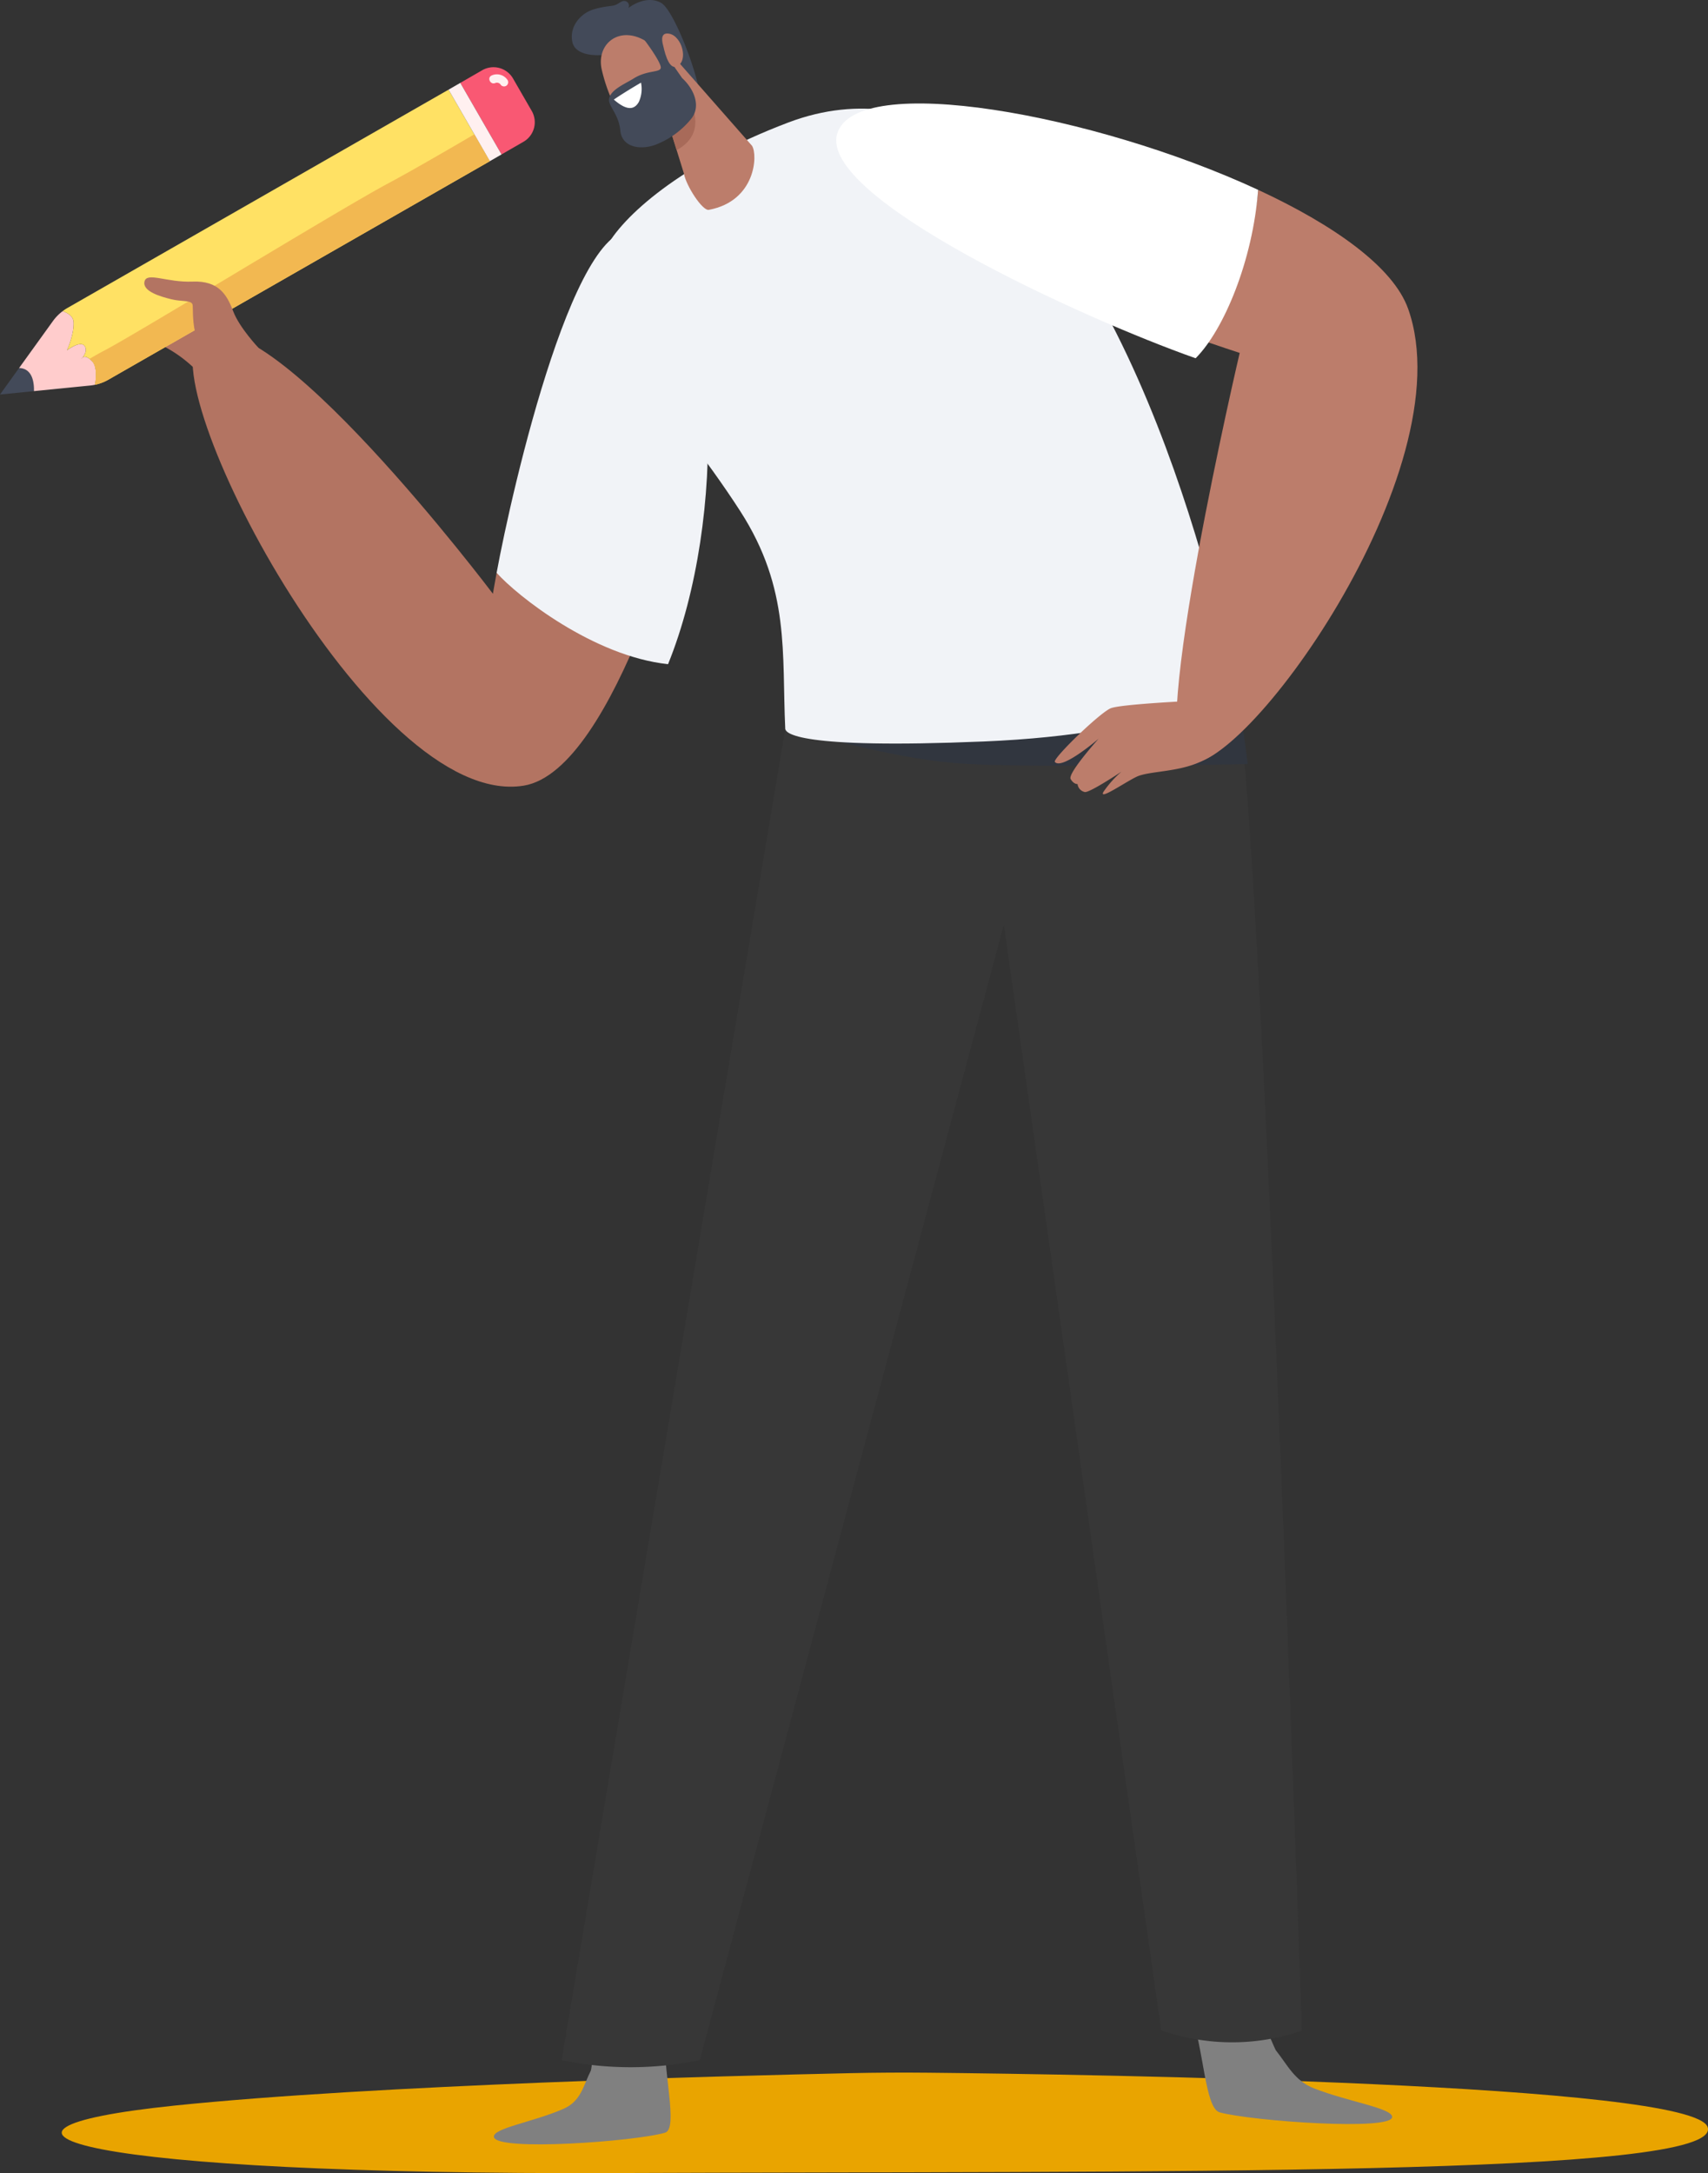 <svg xmlns="http://www.w3.org/2000/svg" xmlns:xlink="http://www.w3.org/1999/xlink" width="463.082" height="589.073" viewBox="0 0 463.082 589.073">
  <rect x="0" y="0" width="463.082" height="589.073" fill="#333333" stroke="none"/>
  <defs>
    <clipPath id="clip-path">
      <rect id="Rectangle_4404" data-name="Rectangle 4404" width="463.082" height="589.073" fill="none" style="mix-blend-mode: multiply;isolation: isolate"/>
    </clipPath>
  </defs>
  <g id="Groupe_4170" data-name="Groupe 4170" style="isolation: isolate">
    <g id="Groupe_4169" data-name="Groupe 4169" clip-path="url(#clip-path)">
      <path id="Tracé_18690" data-name="Tracé 18690" d="M249.6,489.85q-10.567-.108-21.171.12c-31.983.693-129.031,3.177-183.152,8.78-65.454,6.777-26.457,18.89,119.645,18.294s300.542,1.183,295.917-12.459C456.829,492.768,293.276,490.3,249.6,489.85" transform="translate(2.145 72.007)" fill="#e9a400" style="mix-blend-mode: multiply;isolation: isolate"/>
      <path id="Tracé_18691" data-name="Tracé 18691" d="M135.633,501.162c4.76-2.084,5.365-6.323,7.391-10.344.136-.271.919-6.045.924-6.506.024-1.992,5.782-7.282,8.464-3.134,5.288,8.177,11.085-4.6,10.776-1.188-.913,10.159,3.75,26.541-.034,27.652-8.061,2.367-45.688,5.119-46.4,1.168-.428-2.372,10.645-4.043,18.879-7.648" transform="translate(17.162 70.476)" fill="gray"/>
      <path id="Tracé_18692" data-name="Tracé 18692" d="M315.005,496.362c-5.369-2.084-7.212-6.323-10.414-10.344-.216-.271-2.685-6.045-2.825-6.506-.607-1.992-7.909-7.282-9.379-3.134-2.9,8.177-12.427-4.6-11.123-1.188,3.88,10.159,4,26.541,8.112,27.652,8.753,2.367,47.182,5.119,46.741,1.168-.264-2.372-11.826-4.043-21.112-7.648" transform="translate(41.331 69.77)" fill="gray"/>
      <path id="Tracé_18693" data-name="Tracé 18693" d="M50.3,91.866a35.637,35.637,0,0,0-13.462-9.474c-7.862-3.147-9.495-6.9-4.988-9.435s11.3-7.6,16.141-3.239S61.8,83.792,59.288,87.246s-5.467,6.349-8.989,4.62" transform="translate(4.318 9.998)" fill="#b37462"/>
      <path id="Tracé_18694" data-name="Tracé 18694" d="M127.956,143.717c-.657,3.586-1.007,5.69-1.007,5.69s-62.1-82.332-79.259-69.473C33.327,90.7,93.659,208.122,135.27,201.424c12.637-2.035,23.829-22.515,31.874-42.307-13.975-18.648-25.992-26.935-39.189-15.4" transform="translate(6.693 11.551)" fill="#b37462"/>
      <path id="Tracé_18695" data-name="Tracé 18695" d="M156.707,55.335c-17.158-10.017-35.3,70-39.316,91.925,5.593,6.294,26.275,22.609,46.475,24.774,15.941-39.219,14.876-103.835-7.158-116.7" transform="translate(17.258 8.008)" fill="#f1f3f7"/>
      <path id="Tracé_18696" data-name="Tracé 18696" d="M333.445,527.374a56.938,56.938,0,0,1-7.655,2.06c-.629.131-1.262.243-1.894.348a58,58,0,0,1-25.212-1.453l-3.358-.954L252.871,229.15l-.226-1.583-.415,1.54L170.21,535.381l-.779.151q-4.3.848-8.64,1.286c-.657.067-1.319.125-1.976.175-2.445.2-4.9.294-7.35.294a92.556,92.556,0,0,1-18.708-1.906l60.631-360.856c1.076-10.223,69.131-19.968,103.168-17.024.076.008.151.013.223.021.4.033.8.071,1.194.112.213.022.431.042.645.068.641.067,1.265.138,1.876.218.406.05.808.1,1.2.163l.586.088.662.1c.18.03.356.06.531.093.73.122,1.428.255,2.1.4.118.022.231.046.344.071a31.751,31.751,0,0,1,4.226,1.207l.264.1c.3.117.586.234.863.36.117.05.235.1.348.159s.226.109.335.163.218.109.322.167c.223.122.436.243.637.373.08.05.159.1.24.155.184.122.36.248.523.381.076.06.15.118.221.18a5.5,5.5,0,0,1,.684.684,1.011,1.011,0,0,1,.092.112l.008.008c.068.085.126.169.185.252a1.9,1.9,0,0,1,.142.234,1.026,1.026,0,0,1,.068.109c.049.092.1.185.138.276.054.122.1.251.155.393.545,1.633,1.131,5.486,1.738,11.178.273,2.551.549,5.478.829,8.741,4.754,55.148,10.621,206.48,13.591,288.591,1.193,32.923,1.918,54.717,1.918,54.717" transform="translate(19.517 23.076)" fill="#373737"/>
      <path id="Tracé_18697" data-name="Tracé 18697" d="M143.3,14.916s-7.186.732-8.015-3.65,2.562-7.766,5.805-8.733,4.937-.759,6.023-1.242,1.916-1.451,2.951-.829a1.264,1.264,0,0,1,.415,1.726s4.605-3.729,8.829-1.45S171.554,26.5,169.547,27.189,143.3,14.916,143.3,14.916" transform="translate(19.87 0)" fill="#434a59"/>
      <path id="Tracé_18698" data-name="Tracé 18698" d="M232.85,183.809c15.572,1.091,58.681.508,77.934.178-1.267-10.559-2.475-17.881-3.552-20.3-1.512-3.4-8.6-5.381-18.66-6.251-34.553,5.7-101.51,16.817-101.51,16.817s25.484,8.137,45.789,9.559" transform="translate(27.5 23.144)" fill="#31363f"/>
      <path id="Tracé_18699" data-name="Tracé 18699" d="M258.141,230.049" transform="translate(37.949 33.819)" fill="#fd6467"/>
      <path id="Tracé_18700" data-name="Tracé 18700" d="M242.916,35.7c-12.8-9.48-30.586-13.608-49.964-6.282-29.133,11.016-45.223,25.629-49.61,34.213-8.759,17.139,17.573,41.7,36.551,71.174,13.606,21.13,11.228,38.576,12.192,59.027.21,1.013,2.647,5.523,53.865,3.386,49.349-2.06,67.963-14.16,67.963-14.16s-20.3-109.811-71-147.359" transform="translate(20.818 3.774)" fill="#f1f3f7"/>
      <path id="Tracé_18701" data-name="Tracé 18701" d="M159.867,13.588,180.9,37.518c1.613,2.491,1.006,15-11.719,17.368-1.727.321-6.2-6.588-6.756-9.881L156.4,25.6Z" transform="translate(22.993 1.998)" fill="#bc7d6b"/>
      <path id="Tracé_18702" data-name="Tracé 18702" d="M157.908,29.51l6.369-4.611s4.122,7.745-4.035,12.133Z" transform="translate(23.214 3.66)" fill="#a86a59"/>
      <path id="Tracé_18703" data-name="Tracé 18703" d="M154.718,10.248l10.749,8.4a8.322,8.322,0,0,1,.668,11.588c-2.363,2.717-4.231,3.977-8.224,6.007-3.327,1.692-6.888-.2-9.594-4.235A45.375,45.375,0,0,1,142.3,17.793c-1.732-7.216,5.012-12.507,12.419-7.545" transform="translate(20.879 1.221)" fill="#bc7d6b"/>
      <path id="Tracé_18704" data-name="Tracé 18704" d="M163.795,19.961,156,8.773c-.906-.608-2.537-.84-2.694.517,1.61,2.053,4.844,6.71,4.688,7.88-.179,1.344-3.667.565-7.355,2.881-2.348,1.474-6.455,3.108-6.676,5.687-.157,1.847,2.627,4.007,3.065,8.456.476,4.833,6.089,5.443,10.375,3.479a23.145,23.145,0,0,0,8.669-6.481c2.958-3.4,1.043-8.184-2.277-11.232" transform="translate(21.163 1.219)" fill="#434a59"/>
      <path id="Tracé_18705" data-name="Tracé 18705" d="M145.094,24.125s2.256-1.6,7.366-4.594a8.473,8.473,0,0,1-.6,5.259c-1.27,2.193-3.311,2.34-6.762-.665" transform="translate(21.33 2.871)" fill="#fff"/>
      <path id="Tracé_18706" data-name="Tracé 18706" d="M156.763,11.062c-.383-1.382-.631-3.526,1.7-3.085,3.389.642,5.3,7.349,2.034,8.856-2.422,1.119-3.532-5.043-3.734-5.771" transform="translate(23.009 1.164)" fill="#bc7d6b"/>
      <path id="Tracé_18707" data-name="Tracé 18707" d="M340.895,77.083c-4.038-11.345-20.2-22.729-40.661-32.217-1.411,19.082-13.544,33.568-19.218,39.364,8.64,3.041,14.223,4.838,14.223,4.838S270.1,196.254,280.6,200.122c14.276,5.26,75.97-79.008,60.3-123.039" transform="translate(40.873 6.596)" fill="#bc7d6b"/>
      <path id="Tracé_18708" data-name="Tracé 18708" d="M197.932,32.645c-5.184,17.28,66.459,50.069,97.172,60.875,7.665-7.667,15.532-26.572,16.944-45.653-44.383-20.58-109.011-32.239-114.116-15.222" transform="translate(29.059 3.595)" fill="#fff"/>
      <path id="Tracé_18709" data-name="Tracé 18709" d="M285.5,165.679s-18.073.866-20.935,1.928-15.931,13.712-15.212,14.58c1.9,2.293,11.849-6.288,11.849-6.288s-8.459,9.415-7.577,10.92,1.874,1.356,1.874,1.356a2.493,2.493,0,0,0,1.948,2.163c1.184.338,9.969-5.519,9.969-5.519a28.081,28.081,0,0,0-4.872,5.44c-1.429,2.472,5.492-2.343,8.835-4s11.12-1.2,17.542-4.164,8.856-6.763,8.042-8.728-6.1-7.905-11.462-7.684" transform="translate(36.653 24.355)" fill="#bc7d6b"/>
      <path id="Tracé_18710" data-name="Tracé 18710" d="M9.207,93.238,0,94.158l5.176-7.184c1.763.045,4.114,1.075,4.031,6.264" transform="translate(0 12.786)" fill="#434a59"/>
      <path id="Tracé_18711" data-name="Tracé 18711" d="M19.575,84.464a4.66,4.66,0,0,1-.311.362,1.018,1.018,0,0,1,.311-.362" transform="translate(2.832 12.417)" fill="#f7c263"/>
      <path id="Tracé_18712" data-name="Tracé 18712" d="M8.544,95.213c.084-5.189-2.268-6.219-4.031-6.264l9.2-12.764a12.389,12.389,0,0,1,2.6-2.644c1.473.5,2.88,1.376,2.973,2.948.2,3.36-1.779,7.648-1.779,7.648s3.549-2.7,4.733-1.208c.877,1.1.014,2.495-.492,3.141a1.028,1.028,0,0,0-.311.362,4.66,4.66,0,0,0,.311-.362c.389-.281,1.184-.409,2.6,1.075,1.122,1.179,1.2,3.829.741,6.346a11.992,11.992,0,0,1-1.281.2Z" transform="translate(0.663 10.811)" fill="#fcc"/>
      <path id="Tracé_18713" data-name="Tracé 18713" d="M108.8,20.133l5.95-3.43a6.113,6.113,0,0,1,8.35,2.242l5.076,8.8a6.115,6.115,0,0,1-2.244,8.351l-5.95,3.431Z" transform="translate(15.995 2.335)" fill="#f95873"/>
      <path id="Tracé_18714" data-name="Tracé 18714" d="M27.235,99.793a12.382,12.382,0,0,1-3.665,1.395c.461-2.518.381-5.168-.741-6.346-1.413-1.484-2.208-1.357-2.6-1.075.507-.647,1.371-2.037.493-3.142-1.185-1.489-4.733,1.209-4.733,1.209s1.979-4.29,1.779-7.649c-.094-1.571-1.5-2.45-2.973-2.947a12.207,12.207,0,0,1,1.255-.841L119.442,21.186l11.183,19.4Z" transform="translate(2.175 3.115)" fill="#ffe164"/>
      <rect id="Rectangle_4403" data-name="Rectangle 4403" width="3.669" height="22.388" transform="translate(121.616 24.302) rotate(-29.971)" fill="#fff0f0"/>
      <path id="Tracé_18715" data-name="Tracé 18715" d="M26.3,98.241a12.382,12.382,0,0,1-3.665,1.395c.461-2.518.381-5.168-.741-6.346a6.554,6.554,0,0,0-.741-.672c1.308-.779,2.612-1.516,3.876-2.177,9.18-4.795,64.16-38.483,76.89-45.279,5.971-3.189,15.324-8.585,23.57-13.417l4.2,7.286Z" transform="translate(3.11 4.667)" fill="#f2b851"/>
      <path id="Tracé_18716" data-name="Tracé 18716" d="M116.294,17.877a3.461,3.461,0,0,1,4.211,1.084,1.167,1.167,0,0,1-.1,1.6,1.139,1.139,0,0,1-1.6-.1,1.231,1.231,0,0,0-1.521-.543c-1.328.587-2.328-1.444-.991-2.037" transform="translate(17.003 2.584)" fill="#fff0f0"/>
      <path id="Tracé_18717" data-name="Tracé 18717" d="M65.091,84.673S59.9,79.212,58.2,74.716s-3.955-8.3-11-8.018-12.42-2.706-13.039-.015,4.45,4.1,7.267,4.8,5.488.172,5.772,1.495-.944,13,7.274,16.454,10.613-4.761,10.613-4.761" transform="translate(5.015 9.637)" fill="#b37462"/>
    </g>
  </g>
</svg>
